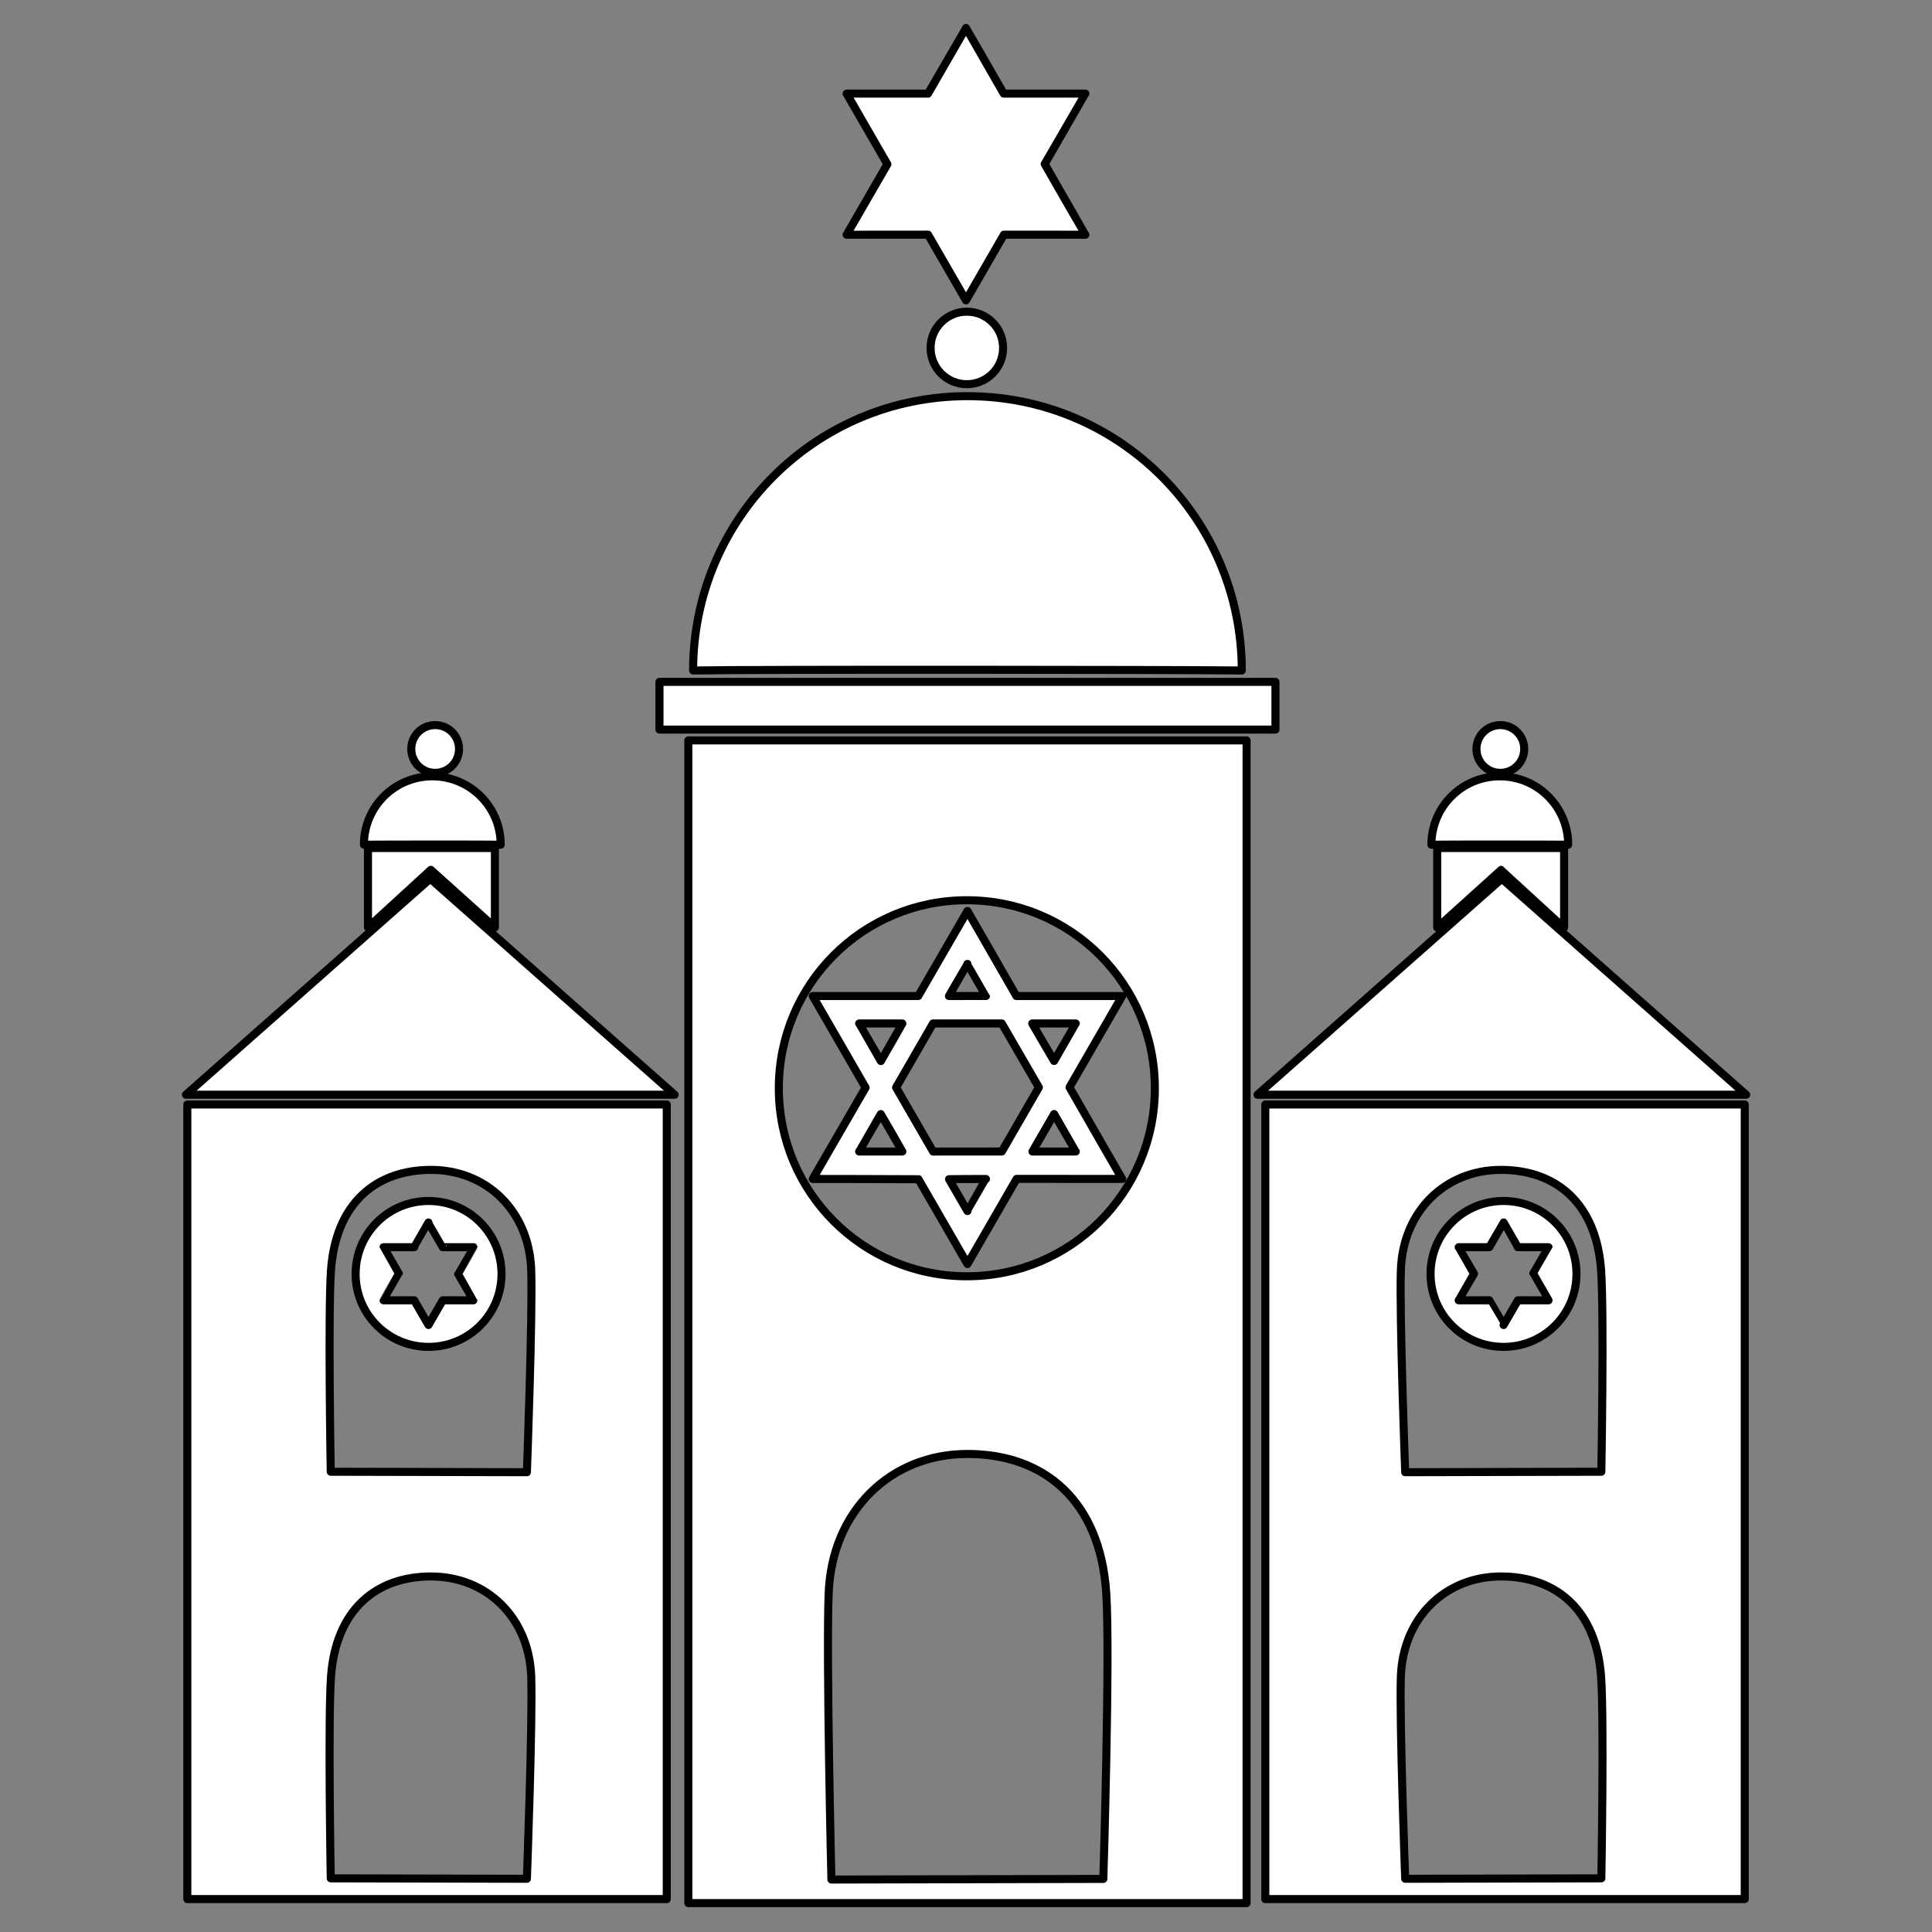 <?xml version="1.0" encoding="utf-8"?>
<!-- Generator: Moho 13.0.3 build 635 -->
<!DOCTYPE svg PUBLIC "-//W3C//DTD SVG 1.1//EN" "http://www.w3.org/Graphics/SVG/1.1/DTD/svg11.dtd">
<svg version="1.1" id="Frame_0" xmlns="http://www.w3.org/2000/svg" xmlns:xlink="http://www.w3.org/1999/xlink" width="720px" height="720px">
<rect width="100%" height="100%" fill="#808080" stroke="none"/>
<g id="synagogue">
<path fill="#ffffff" fill-rule="evenodd" stroke="#000000" stroke-width="3" stroke-linecap="round" stroke-linejoin="round" d="M 333.946 405.264 C 338.349 397.654 343.170 389.308 347.711 381.418 C 356.096 381.418 365.074 381.418 373.354 381.418 C 377.833 389.173 382.677 397.563 387.150 405.244 C 382.686 412.976 377.813 421.417 373.360 429.129 C 365.092 429.134 356.111 429.136 347.734 429.148 C 343.327 421.515 338.500 413.153 333.946 405.264 M 342.296 439.465 C 348.240 449.762 360.540 471.066 360.542 471.069 C 360.544 471.066 371.091 452.796 378.866 439.330 C 392.065 439.362 418.203 439.362 418.207 439.362 C 418.205 439.358 407.176 420.256 398.569 405.204 C 405.136 393.830 418.205 371.195 418.207 371.192 C 418.203 371.192 392.065 371.192 378.768 371.192 C 372.843 360.792 360.544 339.488 360.542 339.485 C 360.540 339.488 350.215 357.371 342.198 371.192 C 325.583 371.192 302.881 371.192 302.877 371.192 C 302.879 371.195 314.296 390.969 322.581 405.320 C 315.948 416.723 302.879 439.358 302.877 439.362 C 302.881 439.362 325.476 439.362 342.296 439.465 M 360.542 359.222 C 360.542 359.223 364.569 366.197 367.441 371.172 C 362.971 371.183 358.327 371.188 353.633 371.189 C 355.967 367.146 360.541 359.223 360.542 359.222 M 384.674 381.418 C 387.325 385.981 390.110 390.784 392.839 395.390 C 395.524 390.739 400.906 381.419 400.907 381.418 C 400.905 381.418 390.143 381.418 384.674 381.418 M 400.907 429.136 C 400.905 429.136 390.143 429.136 384.773 429.136 C 387.489 424.411 390.193 419.718 392.839 415.163 C 395.524 419.814 400.906 429.135 400.907 429.136 M 367.441 439.381 C 363.125 439.378 358.600 439.375 353.680 439.446 C 355.967 443.407 360.541 451.329 360.542 451.331 C 360.542 451.329 364.569 444.356 367.441 439.381 M 328.232 415.184 C 330.991 419.920 333.697 424.587 336.282 429.136 C 329.270 429.136 320.178 429.136 320.177 429.136 C 320.178 429.135 324.712 421.281 328.232 415.184 M 320.177 381.418 C 320.178 381.419 324.894 389.588 328.272 395.438 C 330.907 390.861 333.699 386.015 336.276 381.418 C 329.270 381.418 320.178 381.418 320.177 381.418 M 550.229 279.119 C 550.229 284.046 554.204 288.020 559.131 288.020 C 564.058 288.020 568.032 284.046 568.032 279.119 C 568.032 274.192 564.058 270.217 559.131 270.217 C 554.204 270.217 550.229 274.192 550.229 279.119 M 153.267 279.119 C 153.267 284.046 157.241 288.020 162.168 288.020 C 167.095 288.020 171.069 284.046 171.069 279.119 C 171.069 274.192 167.095 270.217 162.168 270.217 C 157.241 270.217 153.267 274.192 153.267 279.119 M 159.682 493.793 C 159.682 493.793 156.619 488.488 154.361 484.578 C 150.529 484.588 142.941 484.588 142.940 484.588 C 142.940 484.587 146.255 478.846 148.641 474.670 C 146.734 471.367 142.940 464.795 142.940 464.794 C 142.941 464.794 150.529 464.794 154.390 464.794 C 156.110 461.775 159.682 455.590 159.682 455.589 C 159.683 455.590 162.745 460.894 165.008 464.794 C 169.833 464.794 176.424 464.794 176.425 464.794 C 176.425 464.795 173.110 470.537 170.710 474.695 C 172.631 478.015 176.425 484.587 176.425 484.588 C 176.424 484.588 169.833 484.588 165.004 484.577 C 163.254 487.607 159.683 493.793 159.682 493.793 M 184.433 345.632 C 184.433 345.629 184.433 316.032 184.433 316.029 C 184.428 316.029 137.142 316.029 137.137 316.029 C 137.137 316.032 137.137 345.629 137.137 345.632 C 137.139 345.630 160.560 324.167 160.562 324.164 C 160.565 324.167 184.431 345.630 184.433 345.632 M 186.592 314.797 C 186.592 300.691 175.213 289.312 161.107 289.312 C 147.001 289.312 135.621 300.691 135.622 314.797 C 142.297 314.720 181.273 314.691 186.592 314.797 M 186.905 474.754 C 186.905 489.803 174.765 501.944 159.716 501.944 C 144.667 501.944 132.528 489.803 132.528 474.754 C 132.528 459.706 144.667 447.566 159.716 447.566 C 174.765 447.566 186.905 459.706 186.905 474.754 M 197.969 473.282 C 197.218 451.245 181.312 435.977 160.664 435.977 C 140.015 435.977 125.132 448.517 123.358 473.282 C 122.215 489.229 123.261 548.469 123.261 548.476 C 123.268 548.476 196.354 548.645 196.361 548.645 C 196.361 548.637 198.536 489.948 197.969 473.282 M 251.412 407.971 C 251.403 407.963 160.361 327.473 160.352 327.465 C 160.343 327.473 69.302 407.963 69.293 407.971 C 69.311 407.971 251.394 407.971 251.412 407.971 M 248.487 707.733 C 248.487 707.703 248.487 411.645 248.487 411.615 C 248.469 411.615 69.830 411.615 69.812 411.615 C 69.812 411.645 69.812 707.703 69.812 707.733 C 69.830 707.733 248.469 707.733 248.487 707.733 M 197.969 624.806 C 197.218 602.769 181.312 587.501 160.664 587.501 C 140.015 587.500 125.132 600.041 123.358 624.806 C 122.215 640.753 123.261 699.993 123.261 700.000 C 123.268 700.000 196.354 700.169 196.361 700.169 C 196.361 700.161 198.536 641.472 197.969 624.806 M 560.351 493.793 C 560.351 493.793 563.414 488.488 565.672 484.578 C 569.504 484.588 577.092 484.588 577.093 484.588 C 577.093 484.587 573.778 478.846 571.392 474.670 C 573.299 471.367 577.093 464.795 577.093 464.794 C 577.092 464.794 569.503 464.794 565.643 464.794 C 563.922 461.775 560.351 455.590 560.351 455.589 C 560.350 455.590 557.287 460.894 555.024 464.794 C 550.200 464.794 543.609 464.794 543.607 464.794 C 543.608 464.795 546.923 470.537 549.323 474.695 C 547.402 478.015 543.608 484.587 543.607 484.588 C 543.609 484.588 550.200 484.588 555.028 484.577 C 556.778 487.607 560.350 493.793 560.351 493.793 M 359.999 111.934 C 360.000 111.932 368.137 97.839 374.135 87.451 C 384.316 87.476 404.478 87.476 404.481 87.476 C 404.479 87.473 395.673 72.219 389.334 61.126 C 394.399 52.352 404.479 34.891 404.481 34.889 C 404.478 34.889 384.316 34.889 374.059 34.889 C 369.489 26.866 360.000 10.432 359.999 10.429 C 359.998 10.432 351.860 24.525 345.847 34.889 C 333.031 34.889 315.519 34.889 315.516 34.889 C 315.518 34.891 324.324 50.145 330.702 61.192 C 325.599 70.012 315.518 87.473 315.516 87.476 C 315.519 87.476 333.031 87.476 345.859 87.447 C 350.508 95.499 359.998 111.932 359.999 111.934 M 346.801 129.666 C 346.801 137.144 352.834 143.177 360.312 143.177 C 367.790 143.177 373.822 137.144 373.822 129.666 C 373.822 122.188 367.790 116.155 360.312 116.155 C 352.834 116.155 346.801 122.188 346.801 129.666 M 535.600 345.632 C 535.600 345.629 535.600 316.032 535.600 316.029 C 535.604 316.029 582.891 316.029 582.896 316.029 C 582.896 316.032 582.896 345.629 582.896 345.632 C 582.893 345.630 559.473 324.167 559.470 324.164 C 559.468 324.167 535.602 345.630 535.600 345.632 M 533.441 314.797 C 533.441 300.691 544.820 289.312 558.926 289.312 C 573.032 289.312 584.411 300.691 584.411 314.797 C 577.736 314.720 538.760 314.691 533.441 314.797 M 533.128 474.754 C 533.128 489.803 545.268 501.944 560.317 501.944 C 575.366 501.944 587.505 489.803 587.505 474.754 C 587.505 459.706 575.366 447.566 560.317 447.566 C 545.268 447.566 533.128 459.706 533.128 474.754 M 522.064 473.282 C 522.815 451.245 538.721 435.977 559.369 435.977 C 580.017 435.977 594.901 448.517 596.675 473.282 C 597.817 489.229 596.772 548.469 596.772 548.476 C 596.764 548.476 523.679 548.645 523.672 548.645 C 523.672 548.637 521.496 489.948 522.064 473.282 M 468.621 407.971 C 468.630 407.963 559.671 327.473 559.680 327.465 C 559.690 327.473 650.731 407.963 650.740 407.971 C 650.722 407.971 468.639 407.971 468.621 407.971 M 471.546 707.733 C 471.546 707.703 471.546 411.645 471.546 411.615 C 471.563 411.615 650.203 411.615 650.221 411.615 C 650.221 411.645 650.221 707.703 650.221 707.733 C 650.203 707.733 471.563 707.733 471.546 707.733 M 290.243 405.561 C 290.243 444.344 321.529 475.631 360.312 475.630 C 399.095 475.630 430.381 444.344 430.380 405.561 C 430.380 366.779 399.094 335.493 360.312 335.493 C 321.529 335.493 290.243 366.779 290.243 405.561 M 522.064 624.806 C 522.815 602.769 538.721 587.501 559.369 587.501 C 580.018 587.500 594.901 600.041 596.675 624.806 C 597.817 640.753 596.772 699.993 596.772 700.000 C 596.764 700.000 523.679 700.169 523.672 700.169 C 523.672 700.161 521.496 641.472 522.064 624.806 M 308.826 593.560 C 310.068 563.018 331.917 541.845 360.542 541.845 C 389.166 541.845 409.954 559.219 412.258 593.560 C 413.775 616.188 411.178 700.205 411.178 700.216 C 411.168 700.216 309.850 700.449 309.840 700.449 C 309.840 700.439 307.865 617.188 308.826 593.560 M 256.522 709.226 C 256.522 709.183 256.522 275.974 256.522 275.930 C 256.543 275.930 464.541 275.930 464.562 275.930 C 464.562 275.974 464.562 709.183 464.562 709.226 C 464.541 709.226 256.543 709.226 256.522 709.226 M 245.761 271.889 C 245.761 271.887 245.761 254.114 245.761 254.112 C 245.784 254.112 475.299 254.112 475.322 254.112 C 475.322 254.114 475.322 271.887 475.322 271.889 C 475.299 271.889 245.784 271.889 245.761 271.889 M 258.305 249.871 C 258.305 193.284 303.955 147.635 360.542 147.635 C 417.129 147.635 462.778 193.284 462.779 249.871 C 436.001 249.559 279.643 249.444 258.305 249.871 Z"/>
</g>
</svg>
